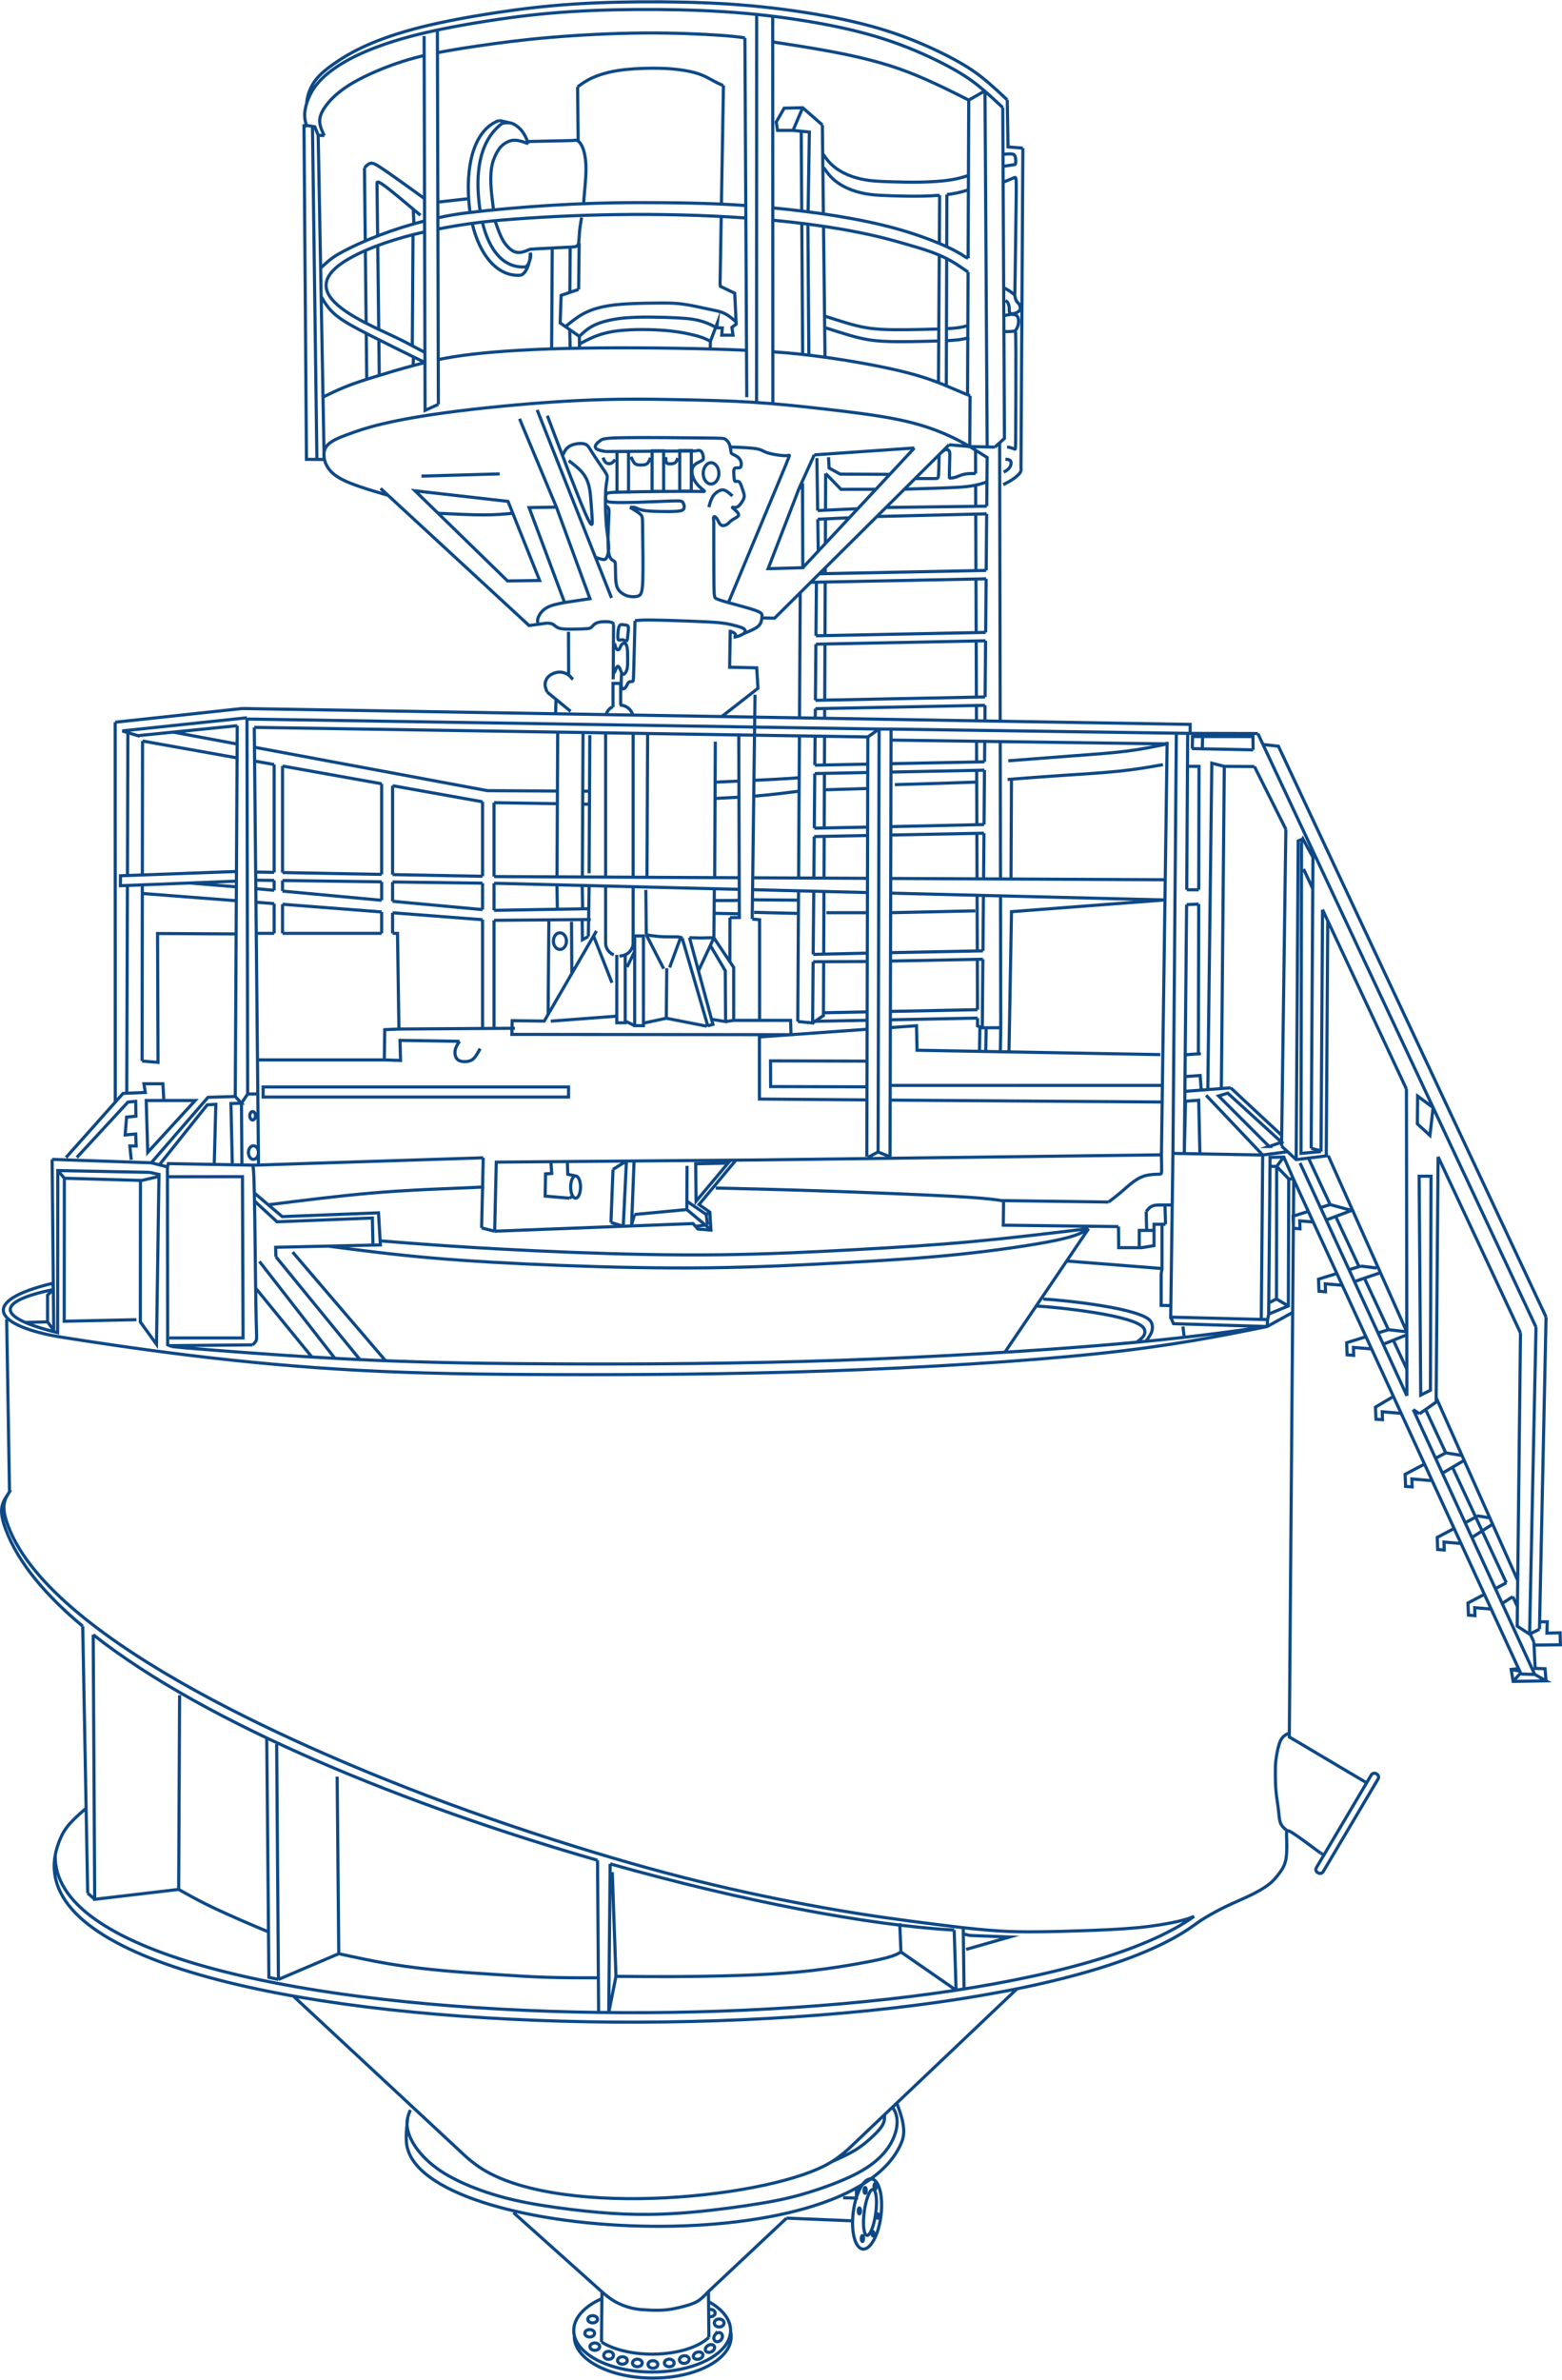 <?xml version="1.0" encoding="UTF-8"?>
<!DOCTYPE svg PUBLIC "-//W3C//DTD SVG 1.1//EN" "http://www.w3.org/Graphics/SVG/1.1/DTD/svg11.dtd">
<!-- Creator: CorelDRAW 2020 (64-Bit) -->
<svg xmlns="http://www.w3.org/2000/svg" xml:space="preserve" width="1035px" height="1576px" version="1.1" style="shape-rendering:geometricPrecision; text-rendering:geometricPrecision; image-rendering:optimizeQuality; fill-rule:evenodd; clip-rule:evenodd"
viewBox="0 0 1157.78 1762.63"
 xmlns:xlink="http://www.w3.org/1999/xlink"
 xmlns:xodm="http://www.corel.com/coreldraw/odm/2003">
 <defs>
  <style type="text/css">
   <![CDATA[
    .str0 {stroke:#0E4986;stroke-width:2.33;stroke-miterlimit:22.926}
    .fil0 {fill:none}
   ]]>
  </style>
 </defs>
 <g id="Слой_x0020_1">
  <path class="fil0 str0" d="M885.11 1419.43c-146.24,104.91 -847.68,97.68 -844.18,-45.32m843.45 52.37c-153.03,109.78 -914.03,96.77 -839,-66.12 2.61,-5.68 6.24,-9.62 9.41,-12.79 3.18,-3.17 5.95,-5.55 8.73,-7.93m820.86 86.84c2.48,-1.8 4.96,-3.61 9.04,-6.08 4.09,-2.48 9.79,-5.63 15.57,-8.41 5.77,-2.77 11.63,-5.17 17.1,-7.8 5.48,-2.62 10.58,-5.47 14.25,-8.32 3.68,-2.85 5.93,-5.7 8.03,-8.55 2.1,-2.86 4.05,-5.71 4.87,-10.73 0.83,-5.03 0.53,-12.23 0.38,-16.43 -0.15,-4.2 -0.15,-5.4 4.45,-2.53 4.59,2.88 13.79,9.82 18.07,12.97 4.27,3.15 3.63,2.51 2.98,1.86m-265.13 55.4c11.8,1.25 23.6,2.5 37.9,2.9 14.29,0.39 31.08,-0.06 46.91,-0.57 15.83,-0.51 30.69,-1.08 43.4,-2.27 12.71,-1.19 23.26,-3.01 30.05,-4.52 6.79,-1.52 9.83,-2.74 12.86,-3.97m-170.56 53.69c-0.19,-15.08 -0.37,-30.17 -0.56,-45.26m0 0c-25.77,-3.12 -51.55,-6.25 -80.58,-10.92 -29.03,-4.68 -61.31,-10.89 -93.08,-18.14 -31.76,-7.25 -63.01,-15.54 -100.3,-26.85 -37.29,-11.3 -80.62,-25.63 -122.92,-41.69 -77.9,-29.57 -277.47,-111.77 -310.92,-199.57 -2.76,-7.25 -3.63,-12.25 -3.19,-16.14 0.43,-3.88 2.15,-6.65 3.19,-8.29 1.03,-1.64 1.38,-2.15 1.73,-2.67m699.33 325.99c-62.85,-3.4 -156.36,-21.23 -254.99,-49.02m-9.36 -2.66c-140.15,-40.25 -288.95,-100.19 -373.81,-167.09m-7.77 -6.3c-27.74,-23.11 -47.67,-47 -56.86,-71.14 -2.75,-7.25 -3.62,-12.26 -3.19,-16.14 0.43,-3.89 2.16,-6.65 3.19,-8.29 1.04,-1.64 1.38,-2.16 1.73,-2.68m701.06 323.32l1.43 44.58m-256.42 -93.6l-1.05 110.14m-8.31 -112.8l0.8 112.71m12.88 -26.73l-5.37 26.82m5.37 -26.82c13.06,0.13 26.12,0.26 41.47,0.2 15.35,-0.07 32.99,-0.33 49.25,-0.85 16.26,-0.53 31.16,-1.31 44.87,-2.62 13.72,-1.3 26.26,-3.13 37.56,-5.03 11.3,-1.89 21.36,-3.85 27.5,-5.48 6.14,-1.64 8.36,-2.94 10.58,-4.25m-0.91 -21.32l0.91 21.32 40.87 28.31m-254.86 -87.47l2.76 77.19m259.54 -19.96l32.27 -9.19 -29.36 -1.12 -4.98 -1.12m-507.67 33.7l44.72 -19.08 -1.19 -131.18m1.19 131.18c12.72,2.78 25.44,5.56 38.76,7.75 13.31,2.19 27.23,3.77 40.54,4.97 13.32,1.19 26.04,1.98 38.36,2.78 12.33,0.79 24.25,1.59 36.64,1.98 12.4,0.4 25.26,0.4 38.12,0.39m-238.45 -173.07l1.31 174.28m-8.66 -178.9l1.6 177.33 7.06 1.57m-145.06 -261.68l3.68 197.72m68.12 -146.63l-0.68 143.89 -62.24 7.32 -1.11 -196m-4.09 191.42l5.2 4.58m62.24 -7.32c6.47,3.64 12.93,7.28 21,11.27 8.08,3.98 17.77,8.32 25.64,11.74 7.86,3.42 13.9,5.93 19.94,8.43m18.36 47.53l125.05 116.24m411.41 -121.58l-125.8 119.45m0 0c-4.59,3.84 -9.19,7.67 -16.39,11.4 -49.42,25.58 -204.67,39.54 -258.87,-0.55 -4.96,-3.68 -7.66,-6.2 -10.35,-8.72m-38.27 -31.85c-1.39,3.47 -2.78,6.94 -2.43,11.55 0.35,4.61 2.43,10.36 6.65,16.36 4.21,6 10.56,12.25 18.88,17.7 8.33,5.45 18.65,10.12 29.25,13.93 10.61,3.82 21.52,6.79 34.81,9.32 13.29,2.53 28.95,4.61 42.59,6.05 13.63,1.44 25.23,2.23 37.72,2.43 12.5,0.2 25.88,-0.2 42.24,-1.69 16.36,-1.48 35.7,-4.06 50.27,-6.49 14.58,-2.43 24.4,-4.71 36.05,-8.33 11.65,-3.62 25.13,-8.58 35.25,-13.93 10.11,-5.35 16.85,-11.11 21.36,-16.91 4.52,-5.8 6.8,-11.65 7.69,-16.31 0.89,-4.66 0.39,-8.13 -0.34,-10.55 -0.73,-2.42 -1.69,-3.8 -2.66,-5.17m-359.26 7.67c-0.77,6.94 -1.54,13.87 -0.85,19.45 8.97,72.02 330.19,91.02 367.05,-1.53 1.97,-4.95 1.61,-9.58 0.74,-14.25 -0.86,-4.67 -2.67,-9.53 -4.47,-14.39m-48.14 43.42c6.05,-2.7 12.1,-5.41 17.08,-8.42 4.99,-3.02 8.9,-6.35 11.9,-9.09 3.01,-2.74 5.09,-4.89 6.63,-6.79 1.53,-1.89 2.51,-3.52 3.01,-5.24 0.5,-1.72 0.51,-3.53 0.53,-5.34m-72.67 76.69l49.56 2.03m-7.66 -17.13l9.91 0.23 -0.07 -7.47m11.18 -6.76c-5.68,-0.71 -11.74,10.36 -13.53,24.73 -1.8,14.36 1.35,26.58 7.03,27.29 5.68,0.71 11.74,-10.36 13.54,-24.72 1.79,-14.37 -1.36,-26.59 -7.04,-27.3zm1.3 7.88c-2.3,-0.61 -5.25,6.5 -6.58,15.88 -1.33,9.39 -0.54,17.49 1.77,18.1 2.31,0.61 5.25,-6.5 6.58,-15.88 1.33,-9.38 0.54,-17.48 -1.77,-18.1zm-10.26 13.67c0.46,0 0.84,0.98 0.84,2.19 0,1.21 -0.38,2.19 -0.84,2.19 -0.46,0 -0.84,-0.98 -0.84,-2.19 0,-1.21 0.38,-2.19 0.84,-2.19zm4.25 -15.2c0.46,0 0.84,0.98 0.84,2.19 0,1.21 -0.38,2.19 -0.84,2.19 -0.46,0 -0.84,-0.98 -0.84,-2.19 0,-1.21 0.38,-2.19 0.84,-2.19zm-2 35.68c0.47,0 0.84,0.98 0.84,2.19 0,1.21 -0.37,2.19 -0.84,2.19 -0.46,0 -0.83,-0.98 -0.83,-2.19 0,-1.21 0.37,-2.19 0.83,-2.19zm9.41 -38.64c0.46,0 0.83,0.98 0.83,2.19 0,1.21 -0.37,2.19 -0.83,2.19 -0.47,0 -0.84,-0.98 -0.84,-2.19 0,-1.21 0.37,-2.19 0.84,-2.19zm2.01 22.54c0.34,0 0.63,0.73 0.63,1.64 0,0.92 -0.29,1.65 -0.63,1.65 -0.35,0 -0.63,-0.73 -0.63,-1.65 0,-0.91 0.28,-1.64 0.63,-1.64zm-3.56 13.12c0.35,0 0.63,0.74 0.63,1.65 0,0.91 -0.28,1.64 -0.63,1.64 -0.34,0 -0.63,-0.73 -0.63,-1.64 0,-0.91 0.29,-1.65 0.63,-1.65zm-122.31 44.71l58.24 -54.66m-136.29 55.11c2.77,2.33 5.53,4.67 9.12,6.7 3.58,2.03 7.99,3.75 12.05,4.75 4.06,0.99 7.78,1.25 12.01,1.47 4.24,0.21 8.99,0.39 13.74,-0.09 4.75,-0.47 9.5,-1.6 13.52,-2.68 4.02,-1.08 7.3,-2.11 10.12,-3.87 2.81,-1.76 5.15,-4.25 7.49,-6.73m-144.19 -58.76l66.14 59.21m78.41 -0.81l0.3 33.97m-79.28 -33.3l-0.34 36.77m79.39 -29.91c10.1,5.54 16.32,13.08 16.32,21.38 0,17 -26.03,30.78 -58.14,30.78 -32.1,0 -58.13,-13.78 -58.13,-30.78 0,-9.48 8.11,-17.97 20.85,-23.61m-0.29 32.14c1.01,0.65 1.94,1.18 2.64,1.56 10.23,5.41 23.48,7.48 34.93,7.48 11.46,0 24.7,-2.07 34.93,-7.48 1.74,-0.92 4.83,-2.81 7.12,-5.03m16.08 -4.4c0.29,1.25 0.44,2.53 0.44,3.83 0,16.99 -26.03,30.77 -58.13,30.77 -32.11,0 -58.14,-13.78 -58.14,-30.77 0,-0.22 0,-0.44 0.01,-0.66m20.37 -22.74c0.16,-0.07 0.32,-0.15 0.48,-0.22m-7.27 8.17c1.99,0 3.61,1.2 3.61,2.67 0,1.47 -1.62,2.66 -3.61,2.66 -2,0 -3.62,-1.19 -3.62,-2.66 0,-1.47 1.62,-2.67 3.62,-2.67zm-2.19 10.3c1.99,0 3.61,1.23 3.61,2.75 0,1.52 -1.62,2.75 -3.61,2.75 -2,0 -3.62,-1.23 -3.62,-2.75 0,-1.52 1.62,-2.75 3.62,-2.75zm3.78 9.94c2,0 3.62,1.22 3.62,2.72 0,1.5 -1.62,2.72 -3.62,2.72 -1.99,0 -3.61,-1.22 -3.61,-2.72 0,-1.5 1.62,-2.72 3.61,-2.72zm10.21 6.2c2,0 3.61,1.32 3.61,2.96 0,1.63 -1.61,2.95 -3.61,2.95 -1.99,0 -3.61,-1.32 -3.61,-2.95 0,-1.64 1.62,-2.96 3.61,-2.96zm10.24 4c2,0 3.62,1.23 3.62,2.75 0,1.52 -1.62,2.75 -3.62,2.75 -1.99,0 -3.61,-1.23 -3.61,-2.75 0,-1.52 1.62,-2.75 3.61,-2.75zm11.1 1.81c1.99,0 3.61,1.24 3.61,2.78 0,1.54 -1.62,2.79 -3.61,2.79 -2,0 -3.62,-1.25 -3.62,-2.79 0,-1.54 1.62,-2.78 3.62,-2.78zm11.53 1.1c2,0 3.62,1.24 3.62,2.78 0,1.54 -1.62,2.78 -3.62,2.78 -1.99,0 -3.61,-1.24 -3.61,-2.78 0,-1.54 1.62,-2.78 3.61,-2.78zm12.11 -1.13c2,0 3.61,1.25 3.61,2.8 0,1.55 -1.61,2.81 -3.61,2.81 -1.99,0 -3.61,-1.26 -3.61,-2.81 0,-1.55 1.62,-2.8 3.61,-2.8zm10.82 -2.5c1.98,-0.23 3.73,0.83 3.91,2.38 0.18,1.54 -1.28,2.98 -3.27,3.21 -1.98,0.23 -3.73,-0.84 -3.91,-2.38 -0.18,-1.54 1.28,-2.98 3.27,-3.21zm9.82 -2.67c1.92,-0.56 3.81,0.13 4.22,1.54 0.41,1.41 -0.81,3.01 -2.73,3.57 -1.92,0.56 -3.81,-0.13 -4.22,-1.54 -0.41,-1.41 0.81,-3.01 2.73,-3.57zm13.25 -12.89c1.2,-1.59 3.22,-2.1 4.5,-1.13 1.29,0.98 1.36,3.05 0.16,4.65 -1.2,1.59 -3.22,2.1 -4.51,1.12 -1.28,-0.97 -1.35,-3.04 -0.15,-4.64zm3.1 -11.69c2,0 3.62,1.33 3.62,2.96 0,1.63 -1.62,2.95 -3.62,2.95 -1.99,0 -3.61,-1.32 -3.61,-2.95 0,-1.63 1.62,-2.96 3.61,-2.96zm-7.81 -6.96c0.39,-0.11 0.8,-0.17 1.23,-0.17 2,0 3.61,1.22 3.61,2.72 0,1.49 -1.61,2.71 -3.61,2.71 -0.41,0 -0.8,-0.05 -1.17,-0.15m-0.3 21.34c1.76,-0.94 3.76,-0.65 4.44,0.65 0.69,1.3 -0.18,3.11 -1.95,4.05 -1.77,0.94 -3.76,0.64 -4.45,-0.65 -0.69,-1.3 0.19,-3.11 1.96,-4.05zm494.95 -423.47l0.5 0.27c1.27,0.7 1.78,2.34 1.04,3.59l-40.7 68.68c-0.74,1.24 -2.31,1.74 -3.58,1.04l-0.5 -0.27c-1.27,-0.7 -1.78,-2.34 -1.04,-3.59l40.7 -68.68c0.74,-1.25 2.31,-1.74 3.58,-1.04zm-65.74 42.41c-2,-1.62 -4,-3.24 -5.03,-5.69 -1.03,-2.45 -1.1,-5.73 -1.56,-9.72 -0.45,-4 -1.31,-8.72 -1.77,-13.31 -0.45,-4.59 -0.52,-9.04 -0.55,-12.85 -0.03,-3.8 -0.03,-6.94 0.39,-10.68 0.43,-3.74 1.28,-8.06 2.16,-11.11 0.89,-3.05 1.81,-4.82 2.99,-6.09 1.18,-1.28 2.62,-2.07 3.5,-2.46 0.63,-0.28 0.98,-0.36 1.32,-0.36m57.31 36.64l-57.33 -33.97 3.27 -412.85 -7.37 -16.75 -10.15 0.26 -1.04 116.06 14.57 -5.99 0.3 -94.13 2.69 0.06m-2.69 -0.06l-8.95 -9.24 -4.94 -0.04m10.21 -6.92l-5.27 6.96 -0.14 98.2 8.79 5.17m-8.79 -5.17l-4.99 2.51m-0.79 8.65l-0.76 4.08 -71.87 -1.8 1.66 -121.31 66.53 1.19 18.92 -2.49m-18.92 2.49l-1.05 121.8m23.27 -5.16l-18.92 10.43 -69.43 -2.1 -2.06 -4.85m71.87 1.8l-0.38 5.15m-58.9 -439.4l-0.7 115.85m-0.1 11.01l-1.7 184.48 0.89 -38.81 9.77 -0.78 0.91 39.8m-11.14 -46.36l33.98 -2.6m-33.88 -8.35l11.2 -0.78 0.82 10.8m-11.87 -26.18l11.57 -0.79m-9.61 -212.86l8.27 0.01 -0.21 91.43m-0.02 10.62l-0.25 110.93m-8.73 -110.56l8.98 -0.37m-8.88 -10.64l8.9 0.02m18.94 -91.42l-2.18 238.67m-10.04 0.77l2.96 -241.8 9.26 2.36 22.35 0.13m-46.4 -13.29l45.42 0.92m-48.51 -12.21l52.01 0.13m20.76 70.92l-3.19 234.68m-9.21 0.31l9.24 -3.17 -39.89 -36.33 -6.81 2.05 37.46 37.45zm-46.71 -37.94l41.94 44.23m-23.69 -49.74l37.77 35.2m-0.1 7.94l10.83 10.02 23.77 -2.93m-23.77 2.93l1.49 -236.06 3.51 -1.5m14.54 52.39l-1.13 179.24m4.99 -170.98l-1.1 174.16m-18.33 -232.31l-0.38 230.42 14.82 -1.29m-7.31 -2.43l1.34 -215.55 -7.44 -13.65 -1.03 2.5m13.56 228.28l-6.43 -1.58m-42.02 -282.81l23.28 46.47m13.1 29.43l6.84 14.62m7.24 15.48l62.19 132.92m23.46 50.13l61.08 130.55m-194.67 -444.05l206.17 439.72m7.45 -7.49l-198.37 -422.84 -11.44 -1.28m-7.31 3.97l-0.15 -9.87 -44.73 0 -0.25 8.96m7.66 -8.02l-0.21 7.63m160.72 317.13l1.19 162.13 7.18 -3.58 0.44 -158.55 -8.81 0zm14.05 -14.41l-1.45 181.75 -12.31 8.65m-9.7 -240.53l0.35 227.26m4.66 10.15l4.69 3.12m10.08 -226.82l-11.47 -8.52 -0.2 20.6 9.31 8.52 2.36 -20.6zm83.71 155.15l-4.88 231.25m-2.57 -223.76l-4.76 227.42m-149.24 -354.45l58.23 130.48m21.77 48.76l60.45 135.43m16.12 36.12l-7.33 3.66 -9.17 -5.95 2.43 -217.14m-157.14 -129.55l16.06 34.45m4.34 9.33l17.08 36.63m3.97 8.54l17.79 38.17m3.64 7.79l10.04 21.54m13.88 29.79l14.97 32.12m4.97 10.65l39.9 85.61m4.77 10.24l3.46 7.42m9.03 19.37l3.16 6.79m-173.32 -354.81l79.21 172.5m4.66 10.15l90.08 196.2m-178.63 -366.51l168.48 366.2m-0.32 -0.68l-5.55 6.16m5.87 -5.48l10.17 0.31 8.35 4.78 -24.39 0.39 -1.44 -8.87 5.48 -0.57m-5.48 0.57l6.31 1.22m10.52 -21.56l0.94 19.59 7.34 0.23 0.72 9m-3.87 -43.76l4.77 0 -0.23 8.4 9.76 -0.23 0.23 8.85 -19.55 0.23m-107.93 -233.63l-7.7 2.4m-8.95 2.8l-14.3 4.46 0.34 8.98 4.84 0.35 -0.17 -5.87 13.45 1.13m8.65 -3.46l17.48 -7.02m-4.76 58.16l-13.46 -1.13 0.18 5.87 -4.84 -0.35 -0.34 -8.98 12.84 -7.61m-46.44 -142.4l-7.14 2.23m-9.04 2.81l-11.37 3.54 0.34 8.98 4.84 0.35 -0.17 -5.87 9.97 0.84m9.64 -1.47l18.84 -7.08m6.84 41.22l-8.76 2.7m-9.01 2.78l-13.61 4.19 0.35 8.99 4.83 0.34 -0.17 -5.87 12.61 1.07m9.02 -2.73l19.26 -6.59m-14.52 -4.88l11.74 1.42m8.69 45.7l13.63 1.55m-56.81 -94.22l15.91 4.33m54.03 187.89l-14.38 7.58 0.35 8.98 4.84 0.35 -0.18 -5.88 13.46 1.14 1.18 -0.7m7.98 -4.71l16.13 -9.52m-21.21 -1.55l7.6 -4 12.01 1.95m-5.83 54.07l-12.52 6.6 0.34 8.99 4.84 0.34 -0.17 -5.87 12.62 1.07m8.97 -5l14.45 -9.34m-20.37 -1.02l9.47 -5.06 8.83 1.44m-3.69 56.47l-12.52 6.59 0.35 8.99 4.83 0.34 -0.17 -5.87 12.63 1.07m7.73 -4.18l7.84 -5.08m-12.52 -6.1l7.75 -4.14m-1111.58 -195.21l2.11 127.79m32.64 -150.02c-0.3,0.1 -0.57,0.3 -1.06,0.4 -29.34,6.04 -53.56,17.5 4.09,31.73l0.14 -120.08 68.2 1.34m828.18 114.2c-34.87,7.07 -69.73,14.14 -124.7,19.99 -54.96,5.85 -130.01,10.47 -202.58,12.96 -72.56,2.49 -142.64,2.85 -200.27,2.67 -57.62,-0.18 -102.8,-0.89 -146.19,-3.2 -43.4,-2.31 -85.02,-6.23 -124.05,-10.97 -39.02,-4.74 -75.45,-10.31 -95,-13.42 -49.07,-7.81 -64.75,-26.5 -6.78,-40.19m899.57 32.16c-31.66,4.44 -63.32,8.88 -116.68,13.41 -53.36,4.53 -128.42,9.15 -200.98,11.64 -72.57,2.49 -142.64,2.85 -200.27,2.67 -57.62,-0.18 -102.8,-0.89 -147.36,-2.87 -44.57,-1.98 -88.52,-5.24 -112.85,-7.12 -24.32,-1.88 -29.02,-2.39 -33.71,-2.89m-88.46 -46.82l0.76 4.39m-20.95 24.57l16.51 -0.43 0 -19.78 4.44 -4.36m-4.44 24.14l4.59 6.28m-1.2 -126.64l1.21 127.62m-1.21 -127.62l73.51 2.52m0 0l11.94 3.04 0.18 131.81 3.12 1.28m-16.33 -129.04l6.78 1.54 -1.84 125.84 -11.98 -16.58 0.1 -104.58 13.7 -3.22m-74.96 -4.34l4.84 5.69 57.4 1.64m-57.4 -1.64l-0.1 105.94 53.53 -1.15m24.35 13.53l54.69 0 -0.46 -119.49 -55.6 0.07m64.56 -8.58l-63.88 -1.15 -0.7 2.43m1.74 132.45l61.38 -0.61m0 0c1.22,-1.12 2.44,-2.23 2.84,-3.8 0.41,-1.57 0,-3.6 -0.36,-25.23 -0.37,-21.63 -0.69,-62.86 -1.15,-83.48 -0.45,-20.62 -1.04,-20.63 -1.62,-20.64m-74.77 -1.73l42.04 -48.51 20.19 -0.6m-56.26 50.63l35.47 -44.43 6.4 -0.4 -1.21 45.58m15.6 -51.38l4.6 5 -7.8 0.2 1 44.17m-123.21 -4.21l42.24 -47.45 16.51 -0.7 -1.04 -6.43 14.08 0 0.69 12.39m-64.49 42.19l37.9 -41.02 5.73 -0.52 0.18 10.95 -6.95 0.7 -1.05 13.21 7.82 -0.7 0.35 8.87 -4.69 0 1.04 10.25m11.09 -43.93l1.14 38.39 35.18 -38.39 -36.32 0zm80.16 68.51l20.68 17.5 71.34 -2.79 1.4 23.77 -77.64 1.75 0.18 7m-15.84 -41.26l16.71 15.38 70.64 -2.8 0.45 20.06m-71.96 8.62l62.33 76.21m-74.53 -72.74l55.9 71.79m-58.7 -52.02l41.67 51.04m-14.26 -77.72l68.88 80.48m521.11 -97.87l-62.05 91.57m-501.71 -78.61c24.16,3.14 48.33,6.28 76.64,8.74 28.31,2.46 60.76,4.23 95.97,5.56 35.2,1.33 73.15,2.22 109.6,1.77 36.44,-0.44 71.38,-2.21 101.97,-3.9 30.59,-1.68 56.84,-3.28 83.98,-6.12 27.13,-2.84 55.15,-6.91 71.23,-10.29 16.09,-3.37 20.23,-6.05 24.37,-8.72m-525.12 9.05c14.71,1.2 30,2.38 46.68,3.51 28.41,1.92 60.87,3.69 96.07,5.02 35.21,1.33 73.16,2.22 109.61,1.78 36.44,-0.45 71.38,-2.22 101.97,-3.9 30.59,-1.69 56.84,-3.29 84.58,-5.85 27.74,-2.56 56.98,-6.08 86.21,-9.61m-608.02 -17.65c26.38,-3.33 52.76,-6.66 77,-8.73 24.25,-2.07 46.38,-2.88 59.87,-3.42 13.49,-0.54 18.34,-0.81 23.2,-1.08m171.58 0.81c23.2,0.54 46.4,1.08 75.13,2.03 28.73,0.94 63,2.29 85.93,3.37 22.93,1.08 34.53,1.89 42.89,2.83 3.78,0.43 6.9,0.88 9.42,1.29m85.16 19.06l-85.39 -1.05 0.23 -18.21 77.81 1.06m0 0c2.81,-2.12 5.62,-4.25 8.54,-6.73 2.93,-2.48 5.97,-5.32 9.02,-7.65 3.04,-2.34 6.08,-4.16 9.63,-5.13 3.55,-0.96 7.61,-1.06 9.74,-1.11 2.14,-0.05 2.34,-0.05 2.39,-2.44 0.05,-2.38 -0.05,-7.15 -0.15,-11.92m-31.82 53.18l0.16 15.61 17.05 0 9.13 -1.53 0 -15.82 8.52 0m-19.48 17.35l0 -12.79 10.96 0m-5.48 0l-0.31 -14m0 0c0,0 0,0 0.61,-0.76 0.61,-0.76 1.83,-2.28 3.4,-3.09 1.57,-0.81 3.5,-0.92 5.18,-0.97 1.67,-0.05 3.09,-0.05 4.73,-0.04 1.64,0 3.5,0 5.36,0m-5.36 0l0.39 14.3m-73.28 27.23l70.66 5.56 0 -32.79m-18.65 87.36c2.04,-1.57 4.09,-3.14 5.14,-4.86 1.05,-1.73 1.1,-3.6 0.06,-5.4 -5.67,-9.81 -65.97,-15.85 -79.79,-16.55m81.27 26.18c1.79,-2.42 3.59,-4.84 4.39,-7.31 0.8,-2.48 0.59,-5.02 -0.57,-7.15 -5.56,-10.14 -65.97,-16.17 -79.92,-16.88m103.61 20.36l0.9 7.99m-9.87 -23.51l-7.19 -0.1 0 -23.04 0.62 -4.3m-503.11 -82.03l-1.2 51.96m9.66 2.42l1.21 -51.16 192.93 -1.61m-15.32 0.13l-27.37 32.9 8.05 5.64 0.81 13.29 -9.67 -0.8 -3.63 -4.03 -147.01 5.64m87.73 -45.76l-1.53 39.29m11.47 -45.49l-2.34 48.3m8.01 -48.35l-1.87 48.12m-6.14 0.23l-9.13 -2.81m1.53 -39.29l9.94 -6.2m51.65 29.72l-0.3 -27.68 24 -0.5 -23.7 28.18zm-45.64 9.85l38.77 -3.64 0.16 -32.41m-0.16 32.41l13.79 11.51m0.61 -7.87l0.9 7.72m-8.92 1.04l7.41 -0.89m-13.76 -17.71l14.37 9.84 2.65 -1.71m-3.26 9.58l3.46 2.91m-56.02 -10.78l-2.18 7.63m-111.16 2.34l9.66 2.42m41.69 -51.49l0.62 8.72 -4.58 0.31 -0.3 16.46 17.99 1.53m4.57 -16.47c2.02,0 3.66,3.69 3.66,8.24 0,4.54 -1.64,8.23 -3.66,8.23 -2.02,0 -3.66,-3.69 -3.66,-8.23 0,-4.55 1.64,-8.24 3.66,-8.24zm-6.1 -10.66l0.31 9.44 5.79 1.22m-4.57 16.47l2.45 -1.53m-235.85 -22.92l169.52 -5.46m202.6 1.61l300.09 -3.81m0.54 -39.12l-201.61 -1.43m-17.21 -0.13l-79.7 -0.64 0 -46.01 79.83 -5.68m17.21 -1.23l19.39 -1.38 0.41 18.15 180.3 3.23m-199.56 -241.13l-0.78 317.93m-16.44 -312.12l-0.76 310.92m9.12 -316.76l-0.77 313.29m-7.52 3.99l7.52 -3.99 8.86 3.56m-16.45 -311.01l8.36 -5.84 8.86 0.03m-17.81 245.96l-71.53 -0.18 0.07 19.04 71.41 0.18m17.22 -1.04l201.75 -0.01m3.52 -254.58l-4.23 306m-200.42 -307.24l204.63 2.83m-685.51 -26.2l702.6 11.75 -0.02 6.65m-693.69 -4.43l454.79 7.08m-459.55 -13.26l467.91 7.42m8.86 0.03l219.86 3.16m-8.43 -0.12l-2.5 311.26m-680.94 -315.57l3.13 323.76m-15.75 -325.01l-1.47 274.68m8.68 -280.55l0.5 278.73m7.54 -0.07l-7.54 0.07 -4.58 6.82 0.33 45.7m7.95 -39.55c1.17,0 2.11,1.4 2.11,3.12 0,1.72 -0.94,3.12 -2.11,3.12 -1.16,0 -2.11,-1.4 -2.11,-3.12 0,-1.72 0.95,-3.12 2.11,-3.12zm0.6 25.35c2.05,0 3.71,2.25 3.71,5.03 0,2.78 -1.66,5.03 -3.71,5.03 -2.05,0 -3.72,-2.25 -3.72,-5.03 0,-2.78 1.67,-5.03 3.72,-5.03zm-102.48 -313.75l94.2 -10.15m-77.41 20.11l73.68 -7.39m-85.29 3.87l92.5 -9.74m-79.44 13.7l-13.06 -3.96m-5.18 -6.44l0.05 281.46m9.36 -273.73l-0.33 105.82m-0.03 7.37l-0.48 153.93m11.7 -260.95l-0.14 99.24m-0.01 7.35l-0.18 130.5m0 0l11.81 0.98 -0.35 -95.46 58.25 0.32m0.25 -46.26l-85.98 3.17 -0.04 7.39 85.98 -3.4m-34.55 1.37l34.52 2.84m-69.72 4.91l69.67 5.37m14.57 1.12l13.49 1.05m6.18 0.47l73.48 5.67m8.11 0.62l66.67 5.14m8.52 0.45l71.68 -0.59m-248.23 -22.87l13.59 1.25m6.18 0.57l73.48 6.8m8.11 0.75l66.67 6.17m8.52 0.54l69.69 -1.19m-246.36 -27.19l13.71 0.25m6.18 0.12l73.48 1.37m8.11 0.15l66.67 1.25m8.52 0.16l3.29 0.06 178.48 0.85m10.02 0.05l85.03 0.4m17.21 0.08l203.48 0.97m-674.12 0.31l13.65 0.18m6.18 0.08l73.48 0.97m8.11 0.11l66.67 0.88m8.52 0.11l3.82 0.05 177.97 4.43m9.89 0.24l85.11 2.12m17.22 0.43l203.3 5.05m-660.27 -7.12l0 -7.35m0 -5.95l0 -79.9m6.18 1.11l0 78.91m0 5.91l0 7.84m0 9.76l0 21.53m-6.18 0l0 -22m79.66 -21.67l0 -67.16m8.11 1.45l0 65.86m0 5.47l0 14.31m0 8.5l0 15.24m-8.11 0l0 -15.86m0 -8.63l0 -13.67m74.78 -4.11l0 -55.2m8.52 0.67l0 54.69m0 5.05l0 20.03m0 7.38l0 80.08m-8.52 0.06l0 -80.59m0 -7.47l0 -19.6m-167.71 37.17l13.27 0m6.18 0l73.48 0m8.11 0l3.64 0 1.06 70.89 85.97 -0.56m-41.07 9.66l-44.1 -0.71 0.4 14.88 -12.05 -0.41m0 0l0.35 -22.4 10.5 -0.46m44.9 9.1c-1.4,2.07 -2.8,4.15 -3.23,6.7 -0.43,2.54 0.1,5.57 2.19,7.08 2.09,1.51 5.74,1.51 8.19,0.85 2.44,-0.67 3.69,-2.01 4.84,-3.65 1.16,-1.65 2.23,-3.6 3.3,-5.56m-165.02 8.35l93.98 -0.01m-89.81 20.06l226.39 0 0 7.47 -226.39 0 0 -7.47zm247.08 -115.56l-38.7 66.73 -23.76 -0.27 -0.27 10.15 206.94 0.21 -0.33 -10.62 -42.18 0 0 -39.24 -14.67 -21.87 -11.37 24.36m-12.09 -24.04l19.08 65.37m2.86 -5.31l10.21 1.62 -0.23 -37.61 -11.08 -18.77m17.29 55.49l-5.98 0.89m-26.78 -62.17l17.38 64.26 -3.81 1.11m-13.57 -65.37c3.02,0.12 6.05,0.24 8.52,0.24 2.48,0 4.41,-0.11 5.91,-0.14 1.51,-0.04 2.58,0.02 3.12,0.05 0.54,0.02 0.54,0.02 0.54,0.02 0,0 0,0 0,0m-50.11 -2.27c2.87,0.47 5.74,0.94 8.63,1.2 2.9,0.27 5.83,0.33 8.61,0.33 2.78,0 5.41,-0.06 6.96,0.1 1.54,0.17 2,0.57 2.45,0.96m-1.14 -0.69l-8.21 22.33m-17.3 -24.23l12.91 25.1m2.28 -0.35l-0.35 37.06 29.88 5.87m-53.32 -66.83l6.51 0 0 66.47 -6.51 0 0 -66.47zm6.51 64.61l16.93 -3.65m-85.62 2.16l48 -3.63 0.91 0.45m6.25 3.07l7.02 3.46m-7.02 -51.9l0 49.76 -6.25 0 0 -50.3m-17.2 -13.99l13.64 34.65m16.83 -23.24l-5.67 11.62m-9.84 -9.04c-3.55,-1.5 -6.03,-4.84 -6.03,-8.69l0 -42.24m0 -6.68l0 -106.81m0.32 -13.52c0.63,-2.29 2.16,-4.25 4.21,-5.54m5.9 -1.61c4.75,0.1 8.72,3.28 9.72,7.46m0.24 13.5l0 106.61m0 7.06l0 41.77c0,5.24 -4.58,9.52 -10.19,9.52m-4.57 -184.36l-0.16 0 0 -17.59 5.67 0 0 15.98m20.01 21.16l-0.5 106.5m-42.36 -105.29l-0.53 102.29m0.02 9.18l-0.56 37.69m42.6 -34.54l0.32 33.27m51.17 -143.12l-0.48 100.76m-0.24 8.25l-0.34 36.38m-115.77 -152.41l-0.51 107.23m19.29 -106.93l-0.51 107.02m-18.83 5.81l0.31 18.11m18.42 -17.81l0.29 17.27m-0.33 8.18l0.18 14.89 4.43 -2.36m-29.28 -12.32l-0.55 70.01m8.75 -60.44c2.67,0 4.84,2.76 4.84,6.17 0,3.4 -2.17,6.16 -4.84,6.16 -2.68,0 -4.85,-2.76 -4.85,-6.16 0,-3.41 2.17,-6.17 4.85,-6.17zm8.59 -8.21l0.23 38.35m-57.67 -126.53l46.93 0.75m18.79 0.3l5.01 0.08m-331.26 -46.82l70.08 12.52m12.99 2.32l14.5 2.59m6.18 1.11l73.48 13.12m8.11 1.45l66.67 11.91m-229.2 -51.6l47.32 8.82m12.84 2.39l172.65 32.16 51.89 0.27m18.78 0.1l5.03 0.03m-25.16 -57.36l0.33 -11.07m10.8 9.25l-17.28 -14.19m0 0c-0.83,-1.85 -1.65,-3.7 -1.65,-5.66 0,-1.95 0.82,-4.01 2.21,-5.55 1.39,-1.54 3.35,-2.57 5.25,-3.14 1.9,-0.56 3.75,-0.66 5.5,-0.3 1.75,0.36 3.39,1.18 4.53,2 1.13,0.82 1.74,1.65 2.05,2.06 0.31,0.41 0.31,0.41 0.47,0.51 0.15,0.11 0.46,0.31 0.77,0.52m-3.29 -3.09l-0.11 -32.09m113.59 62.81l26.84 -20.92 -0.94 -15.16 -20.06 -0.47 0.47 -27.76m-86.5 -4.08l-0.27 40.79m0.91 -26.7c0.51,1.75 1.01,3.49 1.63,4.32 0.63,0.82 1.37,0.72 1.94,-0.02 0.57,-0.74 0.97,-2.12 1.61,-3.06 0.64,-0.94 1.52,-1.44 2.32,-1.24 0.81,0.2 1.55,1.11 1.92,3.14 0.37,2.04 0.37,5.2 0.39,8.14 0.01,2.94 0.05,5.67 -0.42,7.7 -0.47,2.03 -1.45,3.38 -2.22,3.83 -0.78,0.46 -1.35,0.02 -1.85,-0.95 -0.51,-0.98 -0.94,-2.49 -1.5,-3.52 -0.55,-1.03 -1.23,-1.56 -1.8,-1.03 -0.57,0.54 -1.04,2.16 -1.51,3.2 -0.46,1.04 -0.93,1.51 -1.39,1.99m16.1 -39.17c-0.11,4.81 -0.21,9.61 -0.39,16.95 -0.18,7.34 -0.43,17.22 -0.61,22.36 -0.18,5.14 -0.28,5.55 -0.92,5.67 -0.64,0.13 -1.82,-0.02 -2.59,0.49 -0.76,0.51 -1.12,1.69 -1.66,2.69 -0.53,0.99 -1.25,1.81 -2.02,2.2 -0.78,0.38 -1.6,0.33 -1.9,-1.72 -0.29,-2.04 -0.05,-6.08 0.19,-10.11m-55.06 -36.83c1.59,0.16 3.17,0.31 4.45,1.1 1.28,0.8 2.25,2.23 5.01,2.89 2.77,0.67 7.32,0.57 11.13,0.49 3.81,-0.08 6.88,-0.13 8.8,-0.31 1.92,-0.18 2.69,-0.48 3.4,-1.15 0.72,-0.66 1.39,-1.69 2.54,-2.45 1.15,-0.77 2.79,-1.28 5.04,-1.49 2.25,-0.2 5.11,-0.1 6.67,0.25 1.56,0.35 1.81,0.95 2.06,1.55m4.49 0.99c-0.79,1.05 -1.1,3.51 -1.25,5.71 -0.16,2.2 -0.16,4.14 0.33,4.8 0.49,0.67 1.46,0.06 2.46,0 0.99,-0.05 2.02,0.47 2.73,0.7 0.72,0.23 1.13,0.17 1.36,-0.62 0.23,-0.79 0.28,-2.33 0.51,-4.3 0.23,-1.97 0.64,-4.37 0.21,-5.55 -0.44,-1.17 -1.72,-1.12 -3,-1.28 -1.28,-0.15 -2.56,-0.51 -3.35,0.54zm11.37 -3.57c2.24,-0.3 4.48,-0.61 11.69,-0.55 7.2,0.05 19.38,0.46 28.95,0.82 9.56,0.36 16.52,0.67 21.38,1.13 4.86,0.46 7.63,1.07 10.08,1.66 2.46,0.59 4.61,1.15 6.24,1.74 1.64,0.59 2.77,1.2 3.18,2.02 0.4,0.82 0.1,1.84 -1.05,2.74 -1.15,0.89 -3.15,1.66 -4.53,2.07 -1.38,0.41 -2.15,0.46 -2.53,0.49 -0.39,0.02 -0.39,0.02 -0.39,0.02m-2.41 -4.3c1.37,0.46 2.74,0.92 3.41,1.61 0.68,0.68 0.67,1.59 0.67,2.49m5.78 -2.38c2.76,-1.13 5.52,-2.26 7.71,-3.41 2.18,-1.15 3.79,-2.31 4.73,-4.01 0.94,-1.7 1.21,-3.94 1.25,-5.55 0.05,-1.61 -0.13,-2.59 -4.92,-4.29 -4.79,-1.7 -14.18,-4.12 -19.96,-5.73 -5.77,-1.61 -7.92,-2.42 -9.13,-3.04 -1.2,-0.63 -1.47,-1.08 -1.61,-10.52 -0.13,-9.44 -0.13,-27.88 -0.13,-46.32m-110.59 59.8l-26.28 -70.31 20.24 -0.36 24.86 67.83 -18.82 2.84zm-12.78 15.21l-13.5 1.84 -110.09 -101.57m94.46 9.59l-68.89 -7.81 68.54 66.76 23.79 -0.35 -23.44 -58.6zm-64.17 -18.71l57.99 -1.64m14.71 -40.84l27.34 65.45m-14.27 -71.98l55.13 139.26m-34.82 3.39c-4.86,0.94 -9.72,1.87 -13.17,3.83 -3.45,1.96 -5.49,4.96 -6.32,7.18 -0.82,2.22 -0.43,3.67 -0.04,5.12m22.62 -121.23c3.76,2.87 7.52,5.73 10.12,8.86 2.59,3.14 4.03,6.54 4.88,9.94 0.85,3.4 1.12,6.8 1.43,10.79 0.31,3.98 0.67,8.55 0.94,13.07 0.27,4.52 0.45,8.99 -5.1,-3.67 -5.55,-12.67 -16.83,-42.48 -28.11,-72.29m11.23 29.6c1.09,-2.35 2.18,-4.69 4.16,-6.27 1.98,-1.58 4.84,-2.38 7.39,-2.65 2.55,-0.27 4.79,0 6.27,0.94 1.47,0.94 2.19,2.55 4.43,6.09 2.24,3.53 6,8.99 8.19,12.22 2.19,3.22 2.82,4.2 2.73,6.04 -0.09,1.83 -0.9,4.52 -1.21,10.16 -0.31,5.64 -0.13,14.23 0.23,20.36 0.35,6.13 0.89,9.81 1.34,13.16 0.44,3.36 0.8,6.4 0.67,9.13 -0.14,2.73 -0.76,5.15 -1.52,6.45 -0.76,1.3 -1.66,1.48 -3.06,1.23 -1.4,-0.25 -3.31,-0.92 -5.21,-1.59m25.59 -36.93c3.22,1.88 6.44,3.76 7.96,5.33 1.53,1.57 1.35,2.82 1.44,12.13 0.09,9.31 0.45,26.68 0.13,36.12 -0.31,9.44 -1.3,10.97 -2.82,11.77 -1.52,0.81 -3.58,0.9 -5.41,0.76 -1.84,-0.13 -3.45,-0.49 -5.11,-1.3 -1.65,-0.8 -3.35,-2.05 -4.47,-3.49 -1.12,-1.43 -1.66,-3.04 -1.97,-5.05 -0.31,-2.02 -0.4,-4.44 -0.45,-7.08 -0.04,-2.64 -0.04,-5.5 -0.13,-7.11 -0.09,-1.61 -0.27,-1.97 -1.37,-2.56 -1.09,-0.59 -3.11,-1.41 -3.78,-7.54 -0.67,-6.13 0,-17.58 0.29,-23.7 0.29,-6.13 0.2,-6.93 -0.28,-7.7 -0.47,-0.76 -1.34,-1.48 -1.76,-1.39 -0.43,0.09 -0.41,0.99 -0.39,1.9m0.05 -42.48c-2.57,-0.47 -5.14,-0.94 -6.46,-1.79 -1.32,-0.85 -1.39,-2.07 -0.68,-3.25 0.71,-1.18 2.2,-2.34 3.55,-3.28 1.36,-0.95 2.58,-1.7 17.57,-1.93 14.99,-0.24 43.76,0.03 58.42,0.2 14.65,0.17 15.19,0.24 16.11,0.78 0.91,0.54 2.2,1.56 3.01,3.25 0.81,1.69 1.15,4.06 1.32,5.45 0.17,1.39 0.17,1.79 0.88,2.27 0.71,0.47 2.13,1.01 3.42,1.82 1.29,0.82 2.44,1.9 3.01,3.42 0.58,1.52 0.58,3.49 0.04,4.4 -0.55,0.91 -1.63,0.78 -2.61,0.75 -0.98,-0.04 -1.86,0.03 -2.27,0.91 -0.41,0.88 -0.34,2.57 -0.23,4.27 0.1,1.69 0.23,3.38 0.5,4.19 0.27,0.81 0.68,0.75 1.36,0.65 0.67,-0.11 1.62,-0.24 2.43,0.77 0.82,1.02 1.49,3.18 2.14,5.08 0.64,1.9 1.25,3.52 1.28,4.91 0.04,1.39 -0.51,2.54 -1.45,4.06 -0.95,1.52 -2.3,3.42 -3.73,4.13 -1.42,0.71 -2.91,0.24 -3.42,0.24 -0.5,0 -0.03,0.47 0.65,1.04 0.68,0.58 1.56,1.26 2.43,2.17 0.88,0.91 1.77,2.07 1.09,3.11 -0.68,1.05 -2.91,2 -4.44,3.02 -1.52,1.01 -2.33,2.1 -3.38,2.91 -1.05,0.81 -2.33,1.35 -3.39,1.35 -1.04,0 -1.86,-0.54 -2.57,-1.52 -0.71,-0.98 -1.32,-2.41 -1.89,-3.35 -0.58,-0.95 -1.12,-1.42 -1.59,-1.66 -0.48,-0.24 -0.88,-0.24 -1.03,0.42 -0.14,0.65 -0.01,1.96 0.05,2.61 0.06,0.65 0.06,0.65 0.06,0.65m-80.18 -52.05c22.27,-0.13 44.54,-0.27 66.81,-0.4m-58.34 0.41l8.56 0 0 30.02 -8.56 0 0 -30.02zm26.01 -0.53l8.56 0 0 30.03 -8.56 0 0 -30.03zm20.49 -0.18l8.57 0 0 30.03 -8.57 0 0 -30.03zm-36.9 42.09c1.3,-0.13 2.61,-0.27 3.91,0.14 1.3,0.4 2.59,1.34 5.39,1.93 2.79,0.59 7.09,0.83 11.83,0.94 4.74,0.12 9.92,0.12 13.31,-0.11 3.38,-0.24 4.98,-0.71 5.53,-2.01 0.56,-1.29 0.09,-3.41 -0.7,-4.55 -0.79,-1.13 -1.9,-1.28 -7.81,-1.1 -5.92,0.18 -16.65,0.68 -25.25,0.94 -8.6,0.25 -15.08,0.27 -18.8,0.07 -3.71,-0.19 -4.66,-0.61 -5.12,-1.74 -0.46,-1.13 -0.43,-2.97 0.05,-4.01 0.47,-1.04 1.39,-1.27 2.81,-1.44 1.42,-0.18 3.33,-0.3 10.05,-0.44 6.72,-0.15 18.25,-0.33 28.63,-0.42 10.37,-0.08 19.6,-0.08 24.42,-0.05 4.83,0.02 5.24,0.08 5.83,0.11 0.59,0.03 1.35,0.03 1.06,-0.41 -0.3,-0.44 -1.65,-1.32 -3.18,-2.74 -1.53,-1.41 -3.24,-3.35 -4.35,-5.47 -1.11,-2.12 -1.63,-4.42 -1.63,-6.33 0,-1.92 0.52,-3.45 1.77,-4.68 1.26,-1.24 3.26,-2.18 4.62,-2.83 1.35,-0.65 2.06,-1 2.09,-2.41 0.03,-1.42 -0.62,-3.89 -1.69,-4.93 -1.06,-1.04 -2.54,-0.65 -4.03,-0.25m-68.75 4.89c0.59,1.43 1.17,2.86 2.19,3.7 1.03,0.83 2.5,1.06 3.72,0.6 1.22,-0.47 2.19,-1.63 3.16,-2.79m11.73 -2.09c0.85,1.97 1.7,3.95 2.9,4.98 1.2,1.02 2.75,1.1 4.4,1.1 1.64,0 3.39,-0.08 4.59,-0.99 1.2,-0.91 1.86,-2.65 2.52,-4.39m11.38 -0.47c0,1.63 0,3.25 0.54,4.11 0.54,0.85 1.63,0.92 2.87,0.89 1.24,-0.04 2.63,-0.2 3.56,-0.93 0.93,-0.74 1.39,-2.06 1.86,-3.37m24.7 3.46c3.21,0 5.82,3.53 5.82,7.88 0,4.35 -2.61,7.88 -5.82,7.88 -3.21,0 -5.81,-3.53 -5.81,-7.88 0,-4.35 2.6,-7.88 5.81,-7.88zm-1.64 32.92c0.77,-2.82 1.53,-5.63 2.84,-7.76 1.31,-2.13 3.15,-3.56 4.76,-4.35 1.62,-0.8 3,-0.95 4.61,-0.21 1.62,0.75 3.46,2.38 5.31,4.02m-1.67 -36.27c7.57,0.28 15.15,0.55 19.33,1.27 4.18,0.73 4.95,1.89 7.91,2.91 2.97,1.01 8.11,1.87 11.3,2.14 3.2,0.27 4.44,-0.04 5.07,-0.19 0.62,-0.16 0.62,-0.16 -6.97,18.06 -7.6,18.22 -22.79,54.65 -37.98,91.09m54.92 -86.4l-2.57 1.87 -22.91 59.36 25.71 -0.7 -0.23 -60.53zm-30.12 97.75l9.4 0.18 129.38 -128.48m-25.73 2.39l-82.7 88.69m8.49 -83.58l74.21 -5.11m-74.21 5.11l-11.29 24.92m111.23 -32.42l20.12 1.75m-4.83 -0.42c-4.97,-2.84 -9.95,-5.67 -17.92,-9.13 -7.97,-3.46 -18.95,-7.53 -34.86,-10.82 -15.91,-3.3 -36.76,-5.8 -55.41,-7.92 -18.66,-2.12 -35.12,-3.84 -52.6,-4.94 -17.47,-1.1 -35.97,-1.57 -56.9,-1.96 -20.93,-0.39 -44.29,-0.71 -72.97,0.71 -28.69,1.41 -62.71,4.54 -88.5,7.76 -25.78,3.21 -43.34,6.5 -55.65,9.4 -12.3,2.9 -19.36,5.41 -26.17,7.92 -6.82,2.51 -13.41,5.01 -16.15,9.4 -2.74,4.39 -1.65,10.66 1.57,15.45 3.21,4.78 8.54,8.07 16.29,11.19 7.75,3.13 17.92,6.09 23,7.57 5.09,1.48 5.09,1.48 5.09,1.48m37.12 13.32c12.26,0.59 24.51,1.19 33.74,1.19 9.23,0 15.42,-0.6 21.61,-1.19m-140.66 -86.06c5.28,-2.61 10.54,-5.12 15.71,-7.25 6.96,-2.86 13.77,-5.05 22.36,-7.7 8.59,-2.66 18.95,-5.8 30.26,-8.8 2.35,-0.62 4.75,-1.24 7.24,-1.85m9.85 -2.2c7.24,-1.48 15.59,-2.86 25.99,-4.06 19.49,-2.24 46.21,-3.88 81.04,-4.43 34.83,-0.54 77.77,0 108.71,1.09 4.49,0.16 8.74,0.33 12.77,0.52m19.51 1.1c14.16,0.99 26.04,2.28 38.67,4.04 21.06,2.93 44.24,7.16 60.67,11.38 16.42,4.23 26.1,8.45 32.78,11.32 6.68,2.86 10.36,4.36 12.2,5.11 1.84,0.75 1.84,0.75 1.84,0.75m0 0l-0.23 37.61 18.63 0.42m-7.31 -263.92l1.61 263.79m5.7 0.13l7.1 -6.46 -1.24 -245.07m-26.1 212.75l0.37 -90.91m0.04 -10.18l0.47 -117.21 12.05 -6.84m13.17 12.39c-4.39,-4.13 -8.78,-8.26 -13.96,-12.71 -5.17,-4.45 -11.14,-9.22 -21.65,-15.21 -10.51,-5.99 -25.56,-13.2 -41.24,-19 -15.68,-5.81 -31.99,-10.2 -50.96,-13.96 -18.98,-3.76 -40.62,-6.9 -62.34,-8.86 -21.72,-1.96 -43.51,-2.74 -65.7,-2.9 -22.19,-0.16 -44.77,0.31 -65.31,1.65 -20.54,1.33 -39.05,3.52 -58.1,6.42 -19.05,2.91 -38.65,6.51 -55.2,10.67 -16.54,4.15 -30.02,8.86 -40.69,13.64 -10.66,4.78 -18.5,9.64 -24.46,14.43 -5.96,4.78 -10.04,9.48 -12.94,14.74 -2.9,5.25 -4.62,11.05 -4.86,15.52 -0.23,4.47 1.02,7.61 1.18,8.7 0.16,1.1 -0.79,0.16 -1.73,-0.78m15.06 8.47c-1.57,-3.3 -3.14,-6.59 -3.37,-9.96 -0.24,-3.37 0.86,-6.82 3.76,-11.05 2.9,-4.24 7.6,-9.26 14.27,-13.96 6.66,-4.71 15.29,-9.1 24.7,-13.09 9.41,-4 19.6,-7.61 31.67,-10.59 0.99,-0.24 1.99,-0.48 3,-0.72m9.85 -2.1c8.85,-1.74 18.54,-3.3 29.1,-4.86 15.91,-2.35 33.79,-4.71 55.12,-6.51 21.32,-1.8 46.1,-3.06 68.76,-3.22 22.66,-0.15 43.2,0.79 55.82,1.65 8.42,0.58 13.32,1.12 19.09,1.93m20.62 3.04c10.84,1.62 24.39,3.71 38.07,6.16 18.74,3.38 37.71,7.45 55.62,13.72 17.91,6.27 34.75,14.73 51.6,23.19m-145.3 -62.1l0.11 287.04m-12.02 -288.38l-0.06 287.47m-8.64 -270.14l1.38 266.24m-229.32 -272.02l0.72 277.31m-10.56 -272.88l0.71 277.32 9.85 -4.44m-89.07 -199.38l4.39 238.93m-14.93 -247.07l1.84 248.23 13.33 0.12m-4.63 -240.21l4.52 0.33m-13.33 -7.69l6.31 1.13 2.5 6.23m-4.24 -6.54l3.28 246.7m2.77 -141.74c3.74,-3.41 7.32,-7.09 13.64,-10.63 17.07,-9.58 40.42,-18.44 63.41,-24.29m9.85 -2.33c7.29,-1.58 14.44,-2.82 21.24,-3.64 39.83,-4.81 85.69,-7.62 125.79,-7.62 26.09,0 54.89,0.26 81.2,2.18m20.02 1.72c30.68,2.96 64.35,7.77 92.52,15.66 14.19,3.97 36.95,11.83 49.15,20.02 0.93,0.63 2.01,1.18 3.1,1.68m-0.04 10.18c-1.99,-1.32 -4.22,-2.83 -5.63,-3.82 -14.01,-9.82 -27.85,-13.22 -44.46,-18.05 -27.41,-7.98 -60.1,-13.28 -94.64,-16.53m-19.98 -1.64c-63.05,-4.48 -129.96,-2.74 -180.9,1.55 -14.02,1.18 -30.6,3.33 -47.35,6.65m-9.85 2.08c-20.29,4.6 -40.17,10.97 -55.36,19.49 -48.87,27.4 16.7,49.35 41.15,62.21 4.61,2.42 9.53,5.03 14.44,7.63m-76.92 -41.45c2.71,4.63 5.42,9.26 10.94,13.83 5.52,4.57 13.86,9.07 25.33,14.91 11.47,5.84 26.07,13.01 40.67,20.18m-44.84 -144.21l0.59 54.13m0.08 7.11l0.58 53.83m0.08 7.52l0.37 34.03m7.6 -145.06l0.46 38.84m0.08 7.13l0.75 62.12m0.09 7.67l0.31 26.41m-10.99 -153.73c1.46,-1.57 2.91,-3.14 4.69,-3.42 1.78,-0.27 3.88,0.76 10.57,5.34 6.7,4.58 17.98,12.72 29.27,20.85m-3.02 12.34c-10.76,-9.07 -21.51,-18.14 -26.88,-22.03 -5.36,-3.89 -5.35,-2.59 -5.33,-1.3m45.09 13.57l22.67 -2.5m45.78 40.02c0.64,4.9 -2.66,16.33 -7.5,16.66 -16.58,1.11 -29.92,-14.54 -35.5,-38.42m-1.54 -8.07c-0.46,-3.03 -0.8,-6.16 -1.01,-9.38 -2.01,-29.81 5.55,-52.66 22.55,-58.76m23 97.97c1.45,2.76 -1.48,10.35 -3.63,10.49 -15.81,1.06 -26.71,-11.78 -31.83,-33.21m-1.57 -7.97c-0.63,-3.93 -1.1,-8.09 -1.39,-12.45 -1.71,-25.41 4.62,-42.84 17.58,-52.67m0 0c1.96,-0.37 3.92,-0.73 5.84,-0.41 1.93,0.31 3.82,1.32 5.63,2.77 1.8,1.45 3.51,3.34 4.84,5.53 1.33,2.18 2.28,4.67 3.23,7.15m-21.7 -17.2c2.67,0.58 5.33,1.17 8,1.75m-12.29 63.57c-0.8,-6.34 -1.6,-12.68 -1.84,-18.31 -0.25,-5.64 0.07,-10.56 1.04,-14.67 0.98,-4.1 2.62,-7.39 4.03,-9.69 1.41,-2.31 2.58,-3.64 4.14,-4.85 1.57,-1.22 3.52,-2.31 5.52,-2.82 1.99,-0.51 4.03,-0.43 6.21,0.04 2.19,0.47 4.54,1.32 6.89,2.18m-24.79 57.04c1.61,4.6 3.23,9.21 4.82,12.49 1.59,3.28 3.15,5.24 4.68,6.84 1.52,1.61 3.01,2.86 4.69,3.56 1.68,0.7 3.56,0.86 5.57,0.47 2.02,-0.39 4.18,-1.34 5.25,-1.81 1.08,-0.47 1.08,-0.47 6.41,-0.75 5.34,-0.28 16.01,-0.85 22.06,-1.12 6.04,-0.28 7.47,-0.27 8.17,-2.1 0.7,-1.83 0.69,-5.49 0.99,-9.12 0.31,-3.63 0.93,-7.23 1.56,-10.83m-40.04 -56.29c10.96,-0.24 21.92,-0.48 27.59,-0.6 5.68,-0.12 6.07,-0.12 6.81,-0.23 0.75,-0.12 1.84,-0.36 3.09,0.5 1.25,0.86 2.66,2.82 3.72,5.79 1.05,2.97 1.76,6.96 1.99,11.15 0.24,4.18 0,8.56 -0.35,13.25 -0.35,4.69 -0.82,9.7 -1.05,12.41 -0.23,2.72 -0.22,3.15 -0.2,3.58m-4.53 -86.29l0.42 40.11m0.75 75.5l-0.4 34.4m-0.77 -150.01c3.08,-2.29 6.16,-4.57 10.91,-6.72 4.75,-2.16 11.18,-4.18 19,-5.41 7.82,-1.23 17.04,-1.67 24.72,-1.73 7.67,-0.05 13.8,0.26 19.6,0.96 5.8,0.69 11.27,1.76 15.61,3.25 4.35,1.48 7.56,3.39 10.3,4.87 2.73,1.49 4.99,2.56 6.24,3.1 1.25,0.53 1.49,0.53 1.73,0.53m0 0l-1.5 87.96m-0.15 9.16l-0.85 49.59 0.21 2.16 10.65 5.09 1.09 22.85 -3.17 2.51 0.82 5.71 -8.37 0 0.41 -5.31 -4.08 -0.2 0.4 -3.47 -5.1 13.47 -0.16 5.76m-96.88 -0.61l-0.15 -8.75 -14.2 -9.95 0.71 -20.41 12.98 -4.4m-9.77 27.56c4.16,-3.41 8.33,-6.82 12.96,-9.38 4.64,-2.56 9.74,-4.26 15.29,-5.42 5.54,-1.15 11.53,-1.77 18.92,-2.14 7.38,-0.38 16.16,-0.51 22.93,-0.54 6.77,-0.04 11.54,0.03 17.36,0.85 5.82,0.81 12.69,2.38 17.42,3.4 4.73,1.02 7.32,1.5 9.53,2.14 2.21,0.65 4.05,1.47 6,2.75 1.95,1.29 4.01,3.05 6.07,4.81m-116.2 10.73c3.19,-3.02 6.37,-6.04 11.4,-8.4 5.04,-2.37 11.91,-4.07 19.5,-4.95 7.59,-0.89 15.89,-0.96 22.97,-0.89 7.08,0.07 12.93,0.27 17.83,0.51 4.9,0.24 8.85,0.51 12.45,1.09 3.61,0.58 6.88,1.46 9.65,2.5 2.77,1.03 5.04,2.2 7.31,3.38m-101.01 12.4c6.9,-3.68 13.79,-7.35 24.46,-9.16 10.66,-1.8 25.09,-1.73 35.5,-1.09 10.41,0.65 16.81,1.87 21.44,2.9 4.63,1.02 7.49,1.83 9.81,2.69 2.32,0.85 4.1,1.73 5.88,2.62m-220.26 -97.79l0.47 10.83m-0.66 8.03l-0.53 82.31m0.88 8.25l-0.27 6.43m103.12 -87.11l-0.46 74.71m13.74 -75.36l-0.22 33.54m-0.1 27.59l0.31 13.86m186.95 -165.49l-14.6 -12.75 -13.68 0.32 -5.9 10.25 0.93 6.22 11.5 0 7.15 -16.79m-7.15 16.79l12.12 1.24 -0.94 59.08m-5.12 -59.7l0.39 59.1m0.06 9.13l0.63 97.1m3.88 -96.53l0.72 97.05m10.01 -170.51l0.75 65.91m0.11 9.16l1.1 96.99m-1.72 -150.79c1.68,2.38 3.35,4.77 5.38,6.89 2.02,2.13 4.41,4 7.1,5.65 2.7,1.66 5.7,3.11 9.28,4.36 3.57,1.24 7.71,2.28 12.38,2.9 4.66,0.62 9.84,0.83 16.37,1.03 6.53,0.21 14.4,0.42 22.23,0.26 7.82,-0.15 15.59,-0.67 21.46,-1.55 5.88,-0.88 9.85,-2.12 11.84,-2.75 1.98,-0.62 1.98,-0.62 1.98,-0.62 0,0 0,0 0,0m-107.24 -5.78c1.67,2.38 3.34,4.77 5.37,6.89 2.03,2.13 4.41,3.99 7.11,5.65 2.69,1.66 5.7,3.11 9.27,4.35 3.58,1.24 7.72,2.28 12.38,2.9 4.67,0.62 9.85,0.83 16.38,1.04 6.53,0.21 14.4,0.41 22.22,0.26 4.53,-0.09 9.04,-0.3 13.17,-0.63m5.37 -0.53c1.02,-0.12 2,-0.26 2.93,-0.39 5.87,-0.88 9.85,-2.13 11.83,-2.75 1.99,-0.62 1.99,-0.62 1.99,-0.62m25.76 -17.27c2.63,-0.41 5.26,-0.82 6.7,-1.03 1.44,-0.2 1.7,-0.2 1.8,-1.47 0.11,-1.26 0.06,-3.78 -0.61,-5.12 -0.67,-1.34 -1.96,-1.5 -3.53,-1.5 -1.57,0 -3.42,0.16 -5.27,0.31m0.1 20.72c3.21,-1.34 6.42,-2.68 8.07,-3.35 1.66,-0.67 1.76,-0.67 1.61,13.89 -0.16,14.55 -0.57,43.67 -0.78,58.23 -0.2,14.55 -0.2,14.55 -0.44,14.43 -0.23,-0.13 -0.69,-0.39 -1.31,-0.85 -0.62,-0.47 -1.39,-1.14 -2.54,-1.88 -1.15,-0.75 -2.68,-1.58 -4.21,-2.4m1.34 9.49c0.67,0.47 1.34,0.93 1.86,1.94 0.51,1 0.87,2.55 0.95,3.86 0.08,1.31 -0.13,2.4 0.26,3.09 0.38,0.7 1.36,1.01 2.52,0.9 1.16,-0.1 2.5,-0.61 3.51,-1.23 1,-0.62 1.67,-1.34 1.83,-2.4 0.15,-1.06 -0.21,-2.45 -0.83,-3.4 -0.62,-0.95 -1.49,-1.47 -2.1,-2.58 -0.6,-1.12 -0.94,-2.83 -1.28,-4.54m-55.53 -73.55l-0.23 35.65m-0.05 8.68l-0.59 94.43m6.24 -139.29l-0.12 38.59m-0.02 8.84l-0.28 94.22m56.75 -176.07l-1.42 237.61m-13.09 11.73c2.67,-1.42 5.34,-2.83 7.57,-4.4 2.24,-1.57 4.04,-3.29 4.89,-4.54 0.85,-1.25 0.74,-2.02 0.63,-2.79m-12.77 2.48c1.57,-0.96 3.14,-1.91 4.13,-3.17 0.99,-1.27 1.39,-2.84 1.33,-3.93 -0.07,-1.09 -0.62,-1.7 -1.4,-2.04 -0.79,-0.35 -1.81,-0.41 -2.83,-0.48m1.22 -9.01c0.48,0 0.96,0 2.02,0.28 1.05,0.27 2.69,0.81 3.51,1.19 0.82,0.38 0.82,0.58 0.89,-14.05 0.07,-14.64 0.2,-44.11 0.13,-58.84 -0.06,-14.74 -0.34,-14.74 -0.47,-14.71 -0.14,0.04 -0.14,0.11 -0.65,0.21 -0.51,0.1 -1.54,0.24 -2.92,0.31 -1.37,0.07 -3.11,0.07 -4.84,0.07m-0.06 -11.8c2.28,-0.49 4.56,-0.98 6.41,-0.95 1.85,0.03 3.28,0.58 3.98,2.07 0.7,1.5 0.67,3.95 0.22,5.79 -0.44,1.84 -1.29,3.07 -2.14,4.3m5.66 -135.33l-11.01 -0.89 -0.57 -34.83m0 0c-4.39,-4.13 -8.78,-8.26 -13.96,-12.7 -5.18,-4.45 -11.14,-9.22 -21.65,-15.21 -10.51,-5.99 -25.56,-13.21 -41.24,-19.01 -15.69,-5.8 -31.99,-10.19 -50.97,-13.96 -18.97,-3.76 -40.61,-6.9 -62.33,-8.86 -21.72,-1.96 -43.51,-2.74 -65.7,-2.9 -22.19,-0.15 -44.77,0.32 -65.31,1.65 -20.55,1.33 -39.05,3.53 -58.1,6.43 -19.05,2.9 -38.65,6.51 -55.2,10.66 -16.54,4.16 -30.03,8.86 -40.69,13.65 -10.66,4.78 -18.5,9.64 -24.77,14.1 -6.27,4.47 -10.98,8.53 -14.19,13.47 -3.21,4.93 -4.93,10.73 -5.17,15.23m383.86 157.56c5.34,1.73 10.68,3.45 15.98,5.02 5.31,1.58 10.58,2.99 16.35,3.86 5.78,0.86 12.07,1.18 19.11,1.26 7.04,0.07 14.82,-0.08 20.48,-0.2 5.35,-0.11 8.81,-0.19 12.76,-0.33m5.69 -0.24c2.79,-0.15 5.55,-0.34 7.79,-0.61 3.58,-0.43 5.81,-1.06 8.04,-1.69m-105.07 1.76c5.34,1.73 10.69,3.45 15.99,5.02 5.31,1.57 10.57,2.99 16.35,3.86 5.78,0.86 12.07,1.18 19.1,1.25 7.04,0.08 14.83,-0.08 20.49,-0.19 4.8,-0.1 8.08,-0.18 11.56,-0.29m5.73 -0.23c3.17,-0.15 6.4,-0.36 8.94,-0.66 3.59,-0.43 5.81,-1.06 8.04,-1.69m-112.43 128.18l29.7 -1.33m20.91 -0.94l74.71 -0.94m-125.23 9.65l23.38 -1.08m20.4 -0.94l81.4 -1.96m9.61 -52.68l0.4 206.28m0.03 15.1l0.19 101.77m0.02 12.51l0.19 98.17m-23.01 -431.02l12.92 8.12 -0.3 36.08m-0.05 5.67l-0.36 41.9m-0.05 6.21l-0.34 39.7m-0.05 6.21l-0.35 41.6m-0.06 6.21l-0.1 11.58m-0.12 15.14l-0.13 15.12m-0.06 6.21l-0.34 40.27m-0.05 6.41l-0.29 33.85m-0.1 12.26l-0.35 41.03m-0.06 6.21l-0.43 50.79 13.68 -0.03m-148.64 -322.3l-0.53 92.75m-0.07 13.35l-0.6 105.29m-0.05 9.5l-0.56 96.8m13.81 -324.66l-0.34 38.91m-0.05 6.21l-0.36 41.6m-0.06 6.2l-0.06 6.99m-0.11 13.34l-0.19 21.52m-0.05 6.21l-0.35 40.45m-0.05 6.21l-0.27 30.77m-0.08 9.73l-0.41 46.78m-0.04 5.45l-0.4 45.36 -10.99 -1.07m20.66 -405.96l-0.11 27.18m-0.02 6.44l-0.08 18.22m-0.07 17.99l-0.02 4.34m-0.03 6.21l-0.16 39.7m-0.02 6.21l-0.17 41.59m-0.03 6.21l-0.03 7.24m-0.05 13.33l-0.09 21.27m-0.02 6.21l-0.17 40.44m-0.02 6.21l-0.13 30.96m-0.04 9.88l-0.09 23.09 -0.1 23.22m-0.02 6.21l-0.17 40.28m-8.03 4.6l8.04 -5.49m-4.86 -413.01l0.57 38.91m0.09 6.44l0.35 23.62m5.48 -57.5l11.38 11.75 25.84 -0.05m-35.08 -23.78l0.41 8.01 8.22 4.52 36.77 0.18m10.8 10.98c9.92,-0.29 19.83,-0.58 27.81,-0.86 7.97,-0.29 14,-0.56 18.55,-1.08 4.56,-0.51 7.65,-1.26 9.87,-1.88 2.23,-0.62 3.6,-1.11 4.98,-1.6m-53.27 -2.46c5.56,0.01 11.11,0.01 14.03,0.01 2.91,0.01 3.19,0.01 3.38,-2.95 0.2,-2.95 0.32,-8.86 0.36,-11.8 0.04,-2.94 0.01,-2.91 0.74,-3.64 0.74,-0.74 2.26,-2.24 3.62,-2.8 1.36,-0.55 2.58,-0.16 3.15,0.79 0.57,0.95 0.5,2.46 0.4,5.88 -0.1,3.43 -0.24,8.77 -0.27,11.48 -0.04,2.71 0.03,2.77 0.92,2.71 0.89,-0.07 2.61,-0.28 4.39,-0.9 1.78,-0.61 3.63,-1.64 6.47,-2.12 2.52,-0.42 5.81,-0.42 7.67,-0.37m-0.06 -17.28l0.06 17.28m0.03 8.61l0.06 15.7m0.02 5.76l0.15 41.86m0.02 6.21l0.14 39.69m0.02 6.21l0.15 41.58m0.02 6.21l0.04 11.36m0.06 15.15l0.05 15.33m0.03 6.21l0.14 40.43m0.02 6.21l0.12 33.75m0.04 12.16l0.15 41.23m0.02 6.21l0.13 37.31m0.03 6.21l0.02 5.79 3.51 1.4m2.83 -332.59l-129.37 2.57 -0.02 -0.66m5.71 -5.66l123.73 -2.46m-0.44 52.12l-125.79 2.5m0.05 -6.21l125.79 -2.5m-0.46 54.02l-125.8 2.49m0.06 -6.2l125.79 -2.5m-126.21 50.55l39.21 -0.78m17.21 -0.34l69.39 -1.38m-0.06 6.21l-69.35 1.38m-17.21 0.34l-39.24 0.78m125.41 44.18l-69.07 1.35m-17.21 0.34l-39.53 0.79m0.05 -6.21l39.49 -0.79m17.22 -0.34l69.1 -1.55m-0.79 99.76l-68.56 1.36m-17.21 0.34l-40.1 0.16m0.04 -5.45l40.08 -0.92m17.21 -0.34l68.59 -1.36m-4.07 49.81l-64.64 1.29m-17.22 0.34l-41.38 0.82m9.04 -6.39l32.36 -0.64m17.21 -0.34l64.61 -1.29m-194.52 -168.53c5.99,-0.28 11.98,-0.57 17.68,-0.84m11.13 -0.53c6.43,-0.32 12.13,-0.6 16.54,-0.83 10.39,-0.56 13.69,-0.83 16.98,-1.11m-62.39 15.36c5.96,-0.3 11.91,-0.6 17.78,-0.95m10.94 -0.75c1.23,-0.1 2.45,-0.2 3.66,-0.3 10.39,-0.9 20.17,-2.14 29.95,-3.38m-44.69 -41.67l0.39 136.36m11.63 -166.15l-2.07 166.15m53.48 -95.72c10.7,-0.32 21.4,-0.63 32.09,-0.95m20.16 -2.87c11.3,-0.32 22.61,-0.64 32.72,-0.96 10.11,-0.32 19.02,-0.64 23.48,-0.8 4.46,-0.16 4.46,-0.16 4.46,-0.07 0,0.08 0,0.24 0,0.4m22.93 -2.39c12.11,-0.96 24.21,-1.91 38.46,-2.87 14.25,-0.95 30.65,-1.91 43.78,-3.26 13.14,-1.36 23.01,-3.11 32.88,-4.86m-114.64 -2.86c16.4,-1.28 32.8,-2.55 47.85,-3.67 15.05,-1.11 28.74,-2.07 40.15,-3.51 11.42,-1.45 20.56,-3.39 29.7,-5.33m-115.33 26.13l-0.35 73.97m-1.49 128.06l1.86 -103.88 113.71 -8.68m-137.12 93.99l-0.32 18.18m4.93 -16.34l-0.29 16.43m11.12 -17.12l-0.31 17.31m-183.91 -98.33l5.47 0.53 0 74.54m-21.98 -76.11l-0.06 32.71m0.06 -32.71c2.31,-0.02 4.63,-0.04 6.95,-0.07m-18.63 -12.59c5.59,0 11.18,0 14.28,-0.04 3.1,-0.05 3.71,-0.14 4.31,-0.23m-18.68 9.74c6.24,0.12 12.48,0.25 18.71,0.37m9.74 -10.39c11.38,0.1 22.74,0.19 34.12,0.28m-32.86 9.02c10.93,0.27 21.86,0.55 32.8,0.82m20.74 -0.55c10.13,0 20.25,0 30.38,0m17.21 0c20.93,-0.46 41.86,-0.91 52.32,-1.14 10.47,-0.23 10.47,-0.23 10.47,-0.23"/>
 </g>
</svg>
